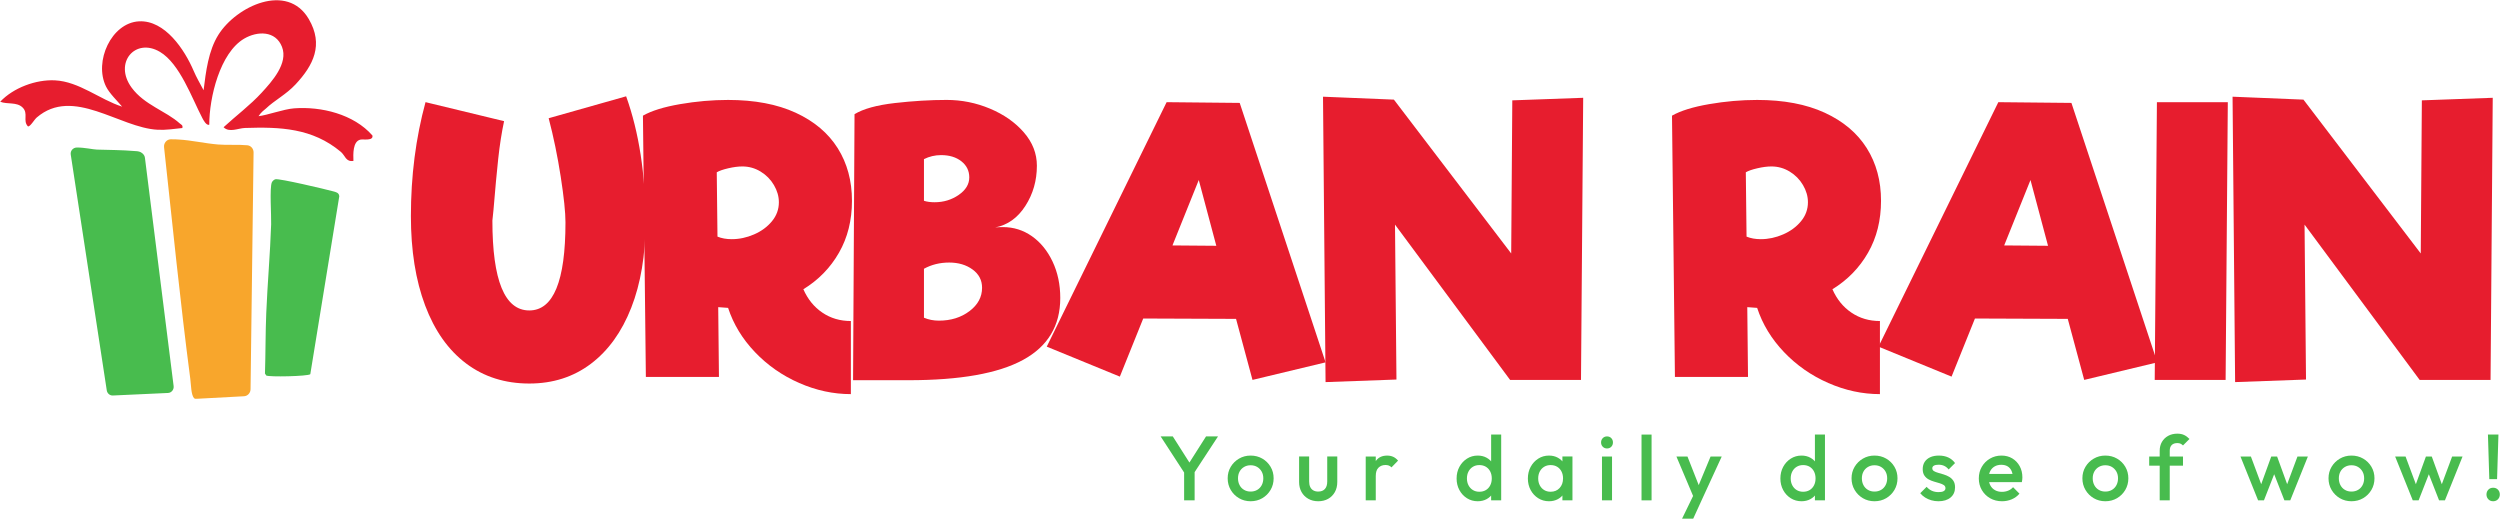 <svg xmlns="http://www.w3.org/2000/svg" fill="none" viewBox="0 0 512 107" height="107" width="512">
<g clip-path="url(#clip0_130_11)">
<path fill="#E71D2E" d="M95.453 74.431C91.81 71.688 89.017 67.733 87.07 62.569C85.125 57.404 84.152 51.305 84.152 44.27C84.152 36.038 85.149 28.254 87.146 20.92L103.237 24.812C102.736 27.158 102.338 29.714 102.038 32.483C101.74 35.252 101.414 38.758 101.066 42.998L100.842 45.168C100.842 57.442 103.36 63.579 108.399 63.579C113.34 63.579 115.81 57.568 115.81 45.542C115.81 43.498 115.484 40.378 114.837 36.187C114.187 31.996 113.364 28.006 112.367 24.213L128.232 19.723C130.876 27.108 132.2 35.715 132.2 45.542C132.2 52.229 131.226 58.054 129.281 63.018C127.335 67.983 124.577 71.811 121.011 74.505C117.442 77.2 113.239 78.547 108.399 78.547C103.41 78.547 99.094 77.176 95.453 74.431Z"></path>
<path fill="#E71D2E" d="M146.94 48.459C147.788 48.809 148.761 48.983 149.86 48.983C151.405 48.983 152.927 48.66 154.424 48.01C155.921 47.362 157.143 46.464 158.092 45.316C159.039 44.169 159.514 42.872 159.514 41.424C159.514 40.226 159.178 39.055 158.504 37.906C157.83 36.76 156.919 35.837 155.772 35.137C154.624 34.44 153.377 34.089 152.03 34.089C151.181 34.089 150.22 34.215 149.149 34.464C148.075 34.714 147.289 34.987 146.792 35.287L146.94 48.459ZM168.42 64.025C170.115 65.174 172.061 65.747 174.257 65.747V80.715C170.666 80.715 167.134 79.954 163.668 78.432C160.199 76.912 157.181 74.802 154.611 72.108C152.042 69.414 150.208 66.397 149.112 63.053L147.091 62.903L147.241 77.197H132.273L131.674 23.687C133.419 22.69 135.951 21.904 139.269 21.329C142.587 20.757 145.867 20.468 149.112 20.468C154.549 20.468 159.164 21.343 162.957 23.088C166.748 24.835 169.618 27.255 171.564 30.347C173.508 33.442 174.482 37.034 174.482 41.124C174.482 45.117 173.596 48.66 171.824 51.752C170.053 54.846 167.621 57.341 164.527 59.236C165.427 61.283 166.723 62.879 168.42 64.025Z"></path>
<path fill="#E71D2E" d="M198.546 63.722C200.266 62.426 201.128 60.83 201.128 58.933C201.128 57.387 200.478 56.14 199.182 55.191C197.883 54.244 196.287 53.769 194.392 53.769C192.495 53.769 190.773 54.194 189.227 55.041V65.07C190.175 65.47 191.198 65.668 192.296 65.668C194.74 65.668 196.824 65.021 198.546 63.722ZM196.898 33.038C195.825 32.191 194.441 31.766 192.745 31.766C191.497 31.766 190.324 32.041 189.227 32.589V41.121C189.827 41.322 190.549 41.42 191.398 41.42C193.243 41.42 194.89 40.922 196.337 39.923C197.783 38.927 198.508 37.729 198.508 36.331C198.508 34.984 197.971 33.887 196.898 33.038ZM205.393 46.509C207.587 46.509 209.571 47.134 211.343 48.38C213.113 49.629 214.524 51.363 215.572 53.582C216.619 55.803 217.143 58.285 217.143 61.028C217.143 66.716 214.599 70.945 209.51 73.714C204.421 76.483 196.611 77.867 186.085 77.867H174.709L175.007 23.384C176.805 22.287 179.56 21.526 183.278 21.101C186.994 20.678 190.524 20.465 193.868 20.465C196.96 20.465 199.93 21.064 202.774 22.261C205.618 23.458 207.924 25.081 209.697 27.126C211.467 29.172 212.354 31.443 212.354 33.936C212.354 36.981 211.568 39.725 209.995 42.169C208.424 44.614 206.366 46.086 203.821 46.584C204.17 46.535 204.694 46.509 205.393 46.509Z"></path>
<path fill="#E71D2E" d="M249.1 50.338L245.508 36.867L240.119 50.264L249.1 50.338ZM253.142 65.306L234.132 65.231L229.343 77.131L214.375 70.994L238.923 20.926L253.891 21.076L271.478 74.212L256.51 77.805L253.142 65.306Z"></path>
<path fill="#E71D2E" d="M324.237 20.028L323.788 77.805H309.269L285.695 45.998L285.994 77.73L271.475 78.254L270.951 19.804L285.47 20.402L309.494 51.91L309.718 20.552L324.237 20.028Z"></path>
<path fill="#E71D2E" d="M357.693 48.459C358.54 48.809 359.513 48.983 360.612 48.983C362.157 48.983 363.68 48.66 365.177 48.01C366.674 47.362 367.895 46.464 368.844 45.316C369.791 44.169 370.266 42.872 370.266 41.424C370.266 40.226 369.93 39.055 369.256 37.906C368.582 36.76 367.671 35.837 366.524 35.137C365.376 34.44 364.129 34.089 362.782 34.089C361.933 34.089 360.972 34.215 359.901 34.464C358.827 34.714 358.041 34.987 357.543 35.287L357.693 48.459ZM379.172 64.025C380.867 65.174 382.813 65.747 385.01 65.747V80.715C381.417 80.715 377.886 79.954 374.42 78.432C370.951 76.912 367.933 74.802 365.364 72.108C362.794 69.414 360.96 66.397 359.864 63.053L357.843 62.903L357.993 77.197H343.025L342.426 23.687C344.171 22.69 346.703 21.904 350.022 21.329C353.339 20.757 356.619 20.468 359.864 20.468C365.301 20.468 369.916 21.343 373.709 23.088C377.5 24.835 380.37 27.255 382.316 30.347C384.261 33.442 385.234 37.034 385.234 41.124C385.234 45.117 384.347 48.66 382.578 51.752C380.805 54.846 378.373 57.341 375.281 59.236C376.179 61.283 377.475 62.879 379.172 64.025Z"></path>
<path fill="#E71D2E" d="M419.437 50.338L415.844 36.867L410.456 50.264L419.437 50.338ZM423.478 65.306L404.469 65.231L399.679 77.131L384.711 70.994L409.258 20.926L424.227 21.076L441.814 74.212L426.846 77.805L423.478 65.306Z"></path>
<path fill="#E71D2E" d="M441.736 20.926H456.255L455.806 77.805H441.287L441.736 20.926Z"></path>
<path fill="#E71D2E" d="M510.513 20.028L510.066 77.805H495.545L471.971 45.998L472.271 77.73L457.751 78.254L457.229 19.804L471.746 20.402L495.771 51.91L495.996 20.552L510.513 20.028Z"></path>
<path fill="#F8A62C" d="M51.932 31.227L51.313 79.71C51.303 80.481 50.718 81.112 49.976 81.152L40.398 81.666C40.169 81.678 39.885 81.708 39.731 81.531C39.121 80.825 39.135 78.841 38.967 77.555C36.907 61.811 35.328 45.978 33.599 30.153C33.508 29.318 34.112 28.572 34.922 28.528C35.544 28.493 36.205 28.554 36.553 28.573C39.122 28.709 42.025 29.378 44.651 29.592C46.632 29.753 48.658 29.567 50.651 29.75C51.385 29.818 51.942 30.464 51.932 31.227Z"></path>
<path fill="#48BC4E" d="M34.415 80.479L23.111 80.999C22.816 81.013 22.527 80.914 22.298 80.722C22.066 80.526 21.912 80.249 21.865 79.944L14.488 31.655C14.367 30.861 14.987 30.211 15.762 30.21C17.319 30.207 19.034 30.608 19.842 30.636C22.791 30.742 24.386 30.672 28.083 30.968C28.643 31.013 29.104 31.262 29.432 31.684C29.569 31.86 29.653 32.075 29.681 32.299L35.559 79.065C35.65 79.793 35.122 80.446 34.415 80.479Z"></path>
<path fill="#E71D2E" d="M60.526 17.286C58.558 19.393 56.282 20.491 54.438 22.247C54.125 22.546 53.547 22.867 52.948 23.791C54.69 23.615 58.074 22.352 60.222 22.189C65.765 21.77 72.424 23.363 76.272 27.745C76.513 28.894 74.423 28.474 73.849 28.587C72.217 28.91 72.337 31.608 72.381 32.953C70.812 33.208 70.704 31.855 69.796 31.094C63.976 26.221 57.372 25.968 50.148 26.21C48.784 26.256 46.948 27.222 45.788 26.055C48.33 23.717 51.232 21.548 53.576 18.997C55.692 16.694 59.07 12.968 57.752 9.598C56.433 6.227 52.689 6.347 50.02 7.905C45.048 10.805 42.842 20.015 42.86 25.549C42.246 25.743 41.651 24.582 41.436 24.172C39.295 20.096 36.842 13.052 32.758 10.624C27.727 7.633 23.196 12.852 26.974 17.971C29.583 21.507 33.986 22.728 36.806 25.272C37.138 25.571 37.489 25.592 37.345 26.222C35.643 26.393 34.041 26.659 32.305 26.574C24.457 26.186 14.982 17.667 7.527 24.062C6.997 24.517 6.191 25.989 5.722 25.885C4.603 24.71 5.89 23.22 4.605 21.994C3.393 20.836 1.503 21.414 0.041 20.835C2.744 17.955 7.393 16.261 11.244 16.453C16.219 16.7 20.406 20.368 25.018 21.845C24.008 20.645 22.403 19.121 21.709 17.712C19.195 12.595 22.816 4.661 28.471 4.37C33.778 4.098 37.801 10.146 39.678 14.552C40.222 15.829 40.903 16.983 41.696 18.479C42.168 14.667 42.675 10.393 44.727 7.125C48.409 1.264 58.825 -3.654 63.24 3.906C66.316 9.172 64.178 13.377 60.526 17.286Z"></path>
<path fill="#48BC4E" d="M63.55 76.631C63.134 77.072 55 77.243 54.524 76.899L54.266 76.495C54.397 72.37 54.359 68.198 54.531 64.076C54.784 58.039 55.329 51.951 55.531 45.931C55.59 44.19 55.183 38.399 55.679 37.337C55.804 37.07 56.123 36.785 56.4 36.71C57.152 36.507 66.675 38.752 68.185 39.171C68.776 39.334 69.434 39.439 69.484 40.203L63.55 76.631Z"></path>
<path fill="#48BC4E" d="M242.508 102.473V95.887H244.659V102.473H242.508ZM242.807 97.234L237.699 89.376H240.188L244.173 95.644H243.013L246.998 89.376H249.449L244.304 97.234H242.807Z"></path>
<path fill="#48BC4E" d="M256.124 100.673C256.635 100.673 257.088 100.558 257.481 100.327C257.874 100.097 258.18 99.775 258.398 99.363C258.616 98.952 258.725 98.484 258.725 97.96C258.725 97.436 258.612 96.975 258.388 96.576C258.163 96.176 257.858 95.862 257.471 95.631C257.084 95.4 256.635 95.284 256.124 95.284C255.625 95.284 255.18 95.4 254.787 95.631C254.394 95.862 254.087 96.176 253.87 96.576C253.652 96.975 253.542 97.436 253.542 97.96C253.542 98.484 253.652 98.952 253.87 99.363C254.087 99.775 254.394 100.097 254.787 100.327C255.18 100.558 255.625 100.673 256.124 100.673ZM256.124 102.656C255.251 102.656 254.459 102.448 253.748 102.03C253.037 101.612 252.473 101.047 252.055 100.336C251.636 99.625 251.428 98.833 251.428 97.96C251.428 97.088 251.636 96.302 252.055 95.603C252.473 94.904 253.037 94.347 253.748 93.929C254.459 93.511 255.251 93.301 256.124 93.301C257.01 93.301 257.808 93.507 258.519 93.919C259.23 94.33 259.794 94.889 260.213 95.594C260.631 96.299 260.839 97.088 260.839 97.96C260.839 98.833 260.631 99.625 260.213 100.336C259.794 101.047 259.23 101.612 258.519 102.03C257.808 102.448 257.01 102.656 256.124 102.656Z"></path>
<path fill="#48BC4E" d="M269.965 102.656C269.204 102.656 268.528 102.488 267.936 102.151C267.343 101.814 266.882 101.35 266.551 100.758C266.221 100.165 266.055 99.483 266.055 98.708V93.488H268.113V98.615C268.113 99.053 268.185 99.423 268.329 99.729C268.472 100.034 268.684 100.269 268.965 100.43C269.245 100.592 269.578 100.673 269.965 100.673C270.564 100.673 271.023 100.496 271.341 100.14C271.659 99.785 271.817 99.277 271.817 98.615V93.488H273.875V98.708C273.875 99.494 273.711 100.184 273.38 100.777C273.05 101.369 272.591 101.831 272.004 102.161C271.418 102.492 270.738 102.656 269.965 102.656Z"></path>
<path fill="#48BC4E" d="M281.757 97.477L281.046 97.122C281.046 95.988 281.3 95.067 281.805 94.362C282.31 93.658 283.073 93.305 284.096 93.305C284.545 93.305 284.951 93.387 285.312 93.548C285.674 93.71 286.011 93.972 286.323 94.334L284.975 95.718C284.813 95.544 284.632 95.419 284.433 95.344C284.233 95.269 284.003 95.232 283.741 95.232C283.167 95.232 282.693 95.413 282.319 95.775C281.944 96.136 281.757 96.704 281.757 97.477ZM279.699 102.473V93.492H281.757V102.473H279.699Z"></path>
<path fill="#48BC4E" d="M307.443 102.469H305.385V100.056L305.74 97.867L305.385 95.696V88.998H307.443V102.469ZM302.971 100.71C303.483 100.71 303.928 100.596 304.31 100.365C304.69 100.134 304.986 99.812 305.198 99.401C305.41 98.989 305.516 98.515 305.516 97.979C305.516 97.442 305.41 96.968 305.198 96.557C304.986 96.145 304.69 95.825 304.31 95.594C303.928 95.363 303.483 95.247 302.971 95.247C302.472 95.247 302.033 95.363 301.653 95.594C301.272 95.825 300.973 96.145 300.755 96.557C300.536 96.968 300.427 97.442 300.427 97.979C300.427 98.515 300.536 98.989 300.755 99.401C300.973 99.812 301.272 100.134 301.653 100.365C302.033 100.596 302.472 100.71 302.971 100.71ZM302.635 102.656C301.824 102.656 301.092 102.45 300.437 102.039C299.782 101.627 299.264 101.07 298.884 100.365C298.502 99.66 298.312 98.871 298.312 97.998C298.312 97.112 298.502 96.317 298.884 95.613C299.264 94.908 299.782 94.347 300.437 93.929C301.092 93.511 301.824 93.301 302.635 93.301C303.321 93.301 303.928 93.448 304.459 93.742C304.988 94.035 305.41 94.436 305.722 94.948C306.034 95.46 306.189 96.039 306.189 96.688V99.27C306.189 99.918 306.036 100.498 305.732 101.01C305.425 101.522 305.004 101.924 304.468 102.217C303.932 102.51 303.321 102.656 302.635 102.656Z"></path>
<path fill="#48BC4E" d="M319.981 102.469V100.056L320.336 97.867L319.981 95.696V93.488H322.039V102.469H319.981ZM317.567 100.71C318.328 100.71 318.943 100.456 319.411 99.943C319.878 99.432 320.112 98.777 320.112 97.979C320.112 97.442 320.006 96.968 319.793 96.557C319.581 96.145 319.286 95.825 318.905 95.594C318.525 95.363 318.078 95.247 317.567 95.247C317.068 95.247 316.629 95.363 316.249 95.594C315.868 95.825 315.569 96.145 315.35 96.557C315.132 96.968 315.022 97.442 315.022 97.979C315.022 98.515 315.132 98.989 315.35 99.401C315.569 99.812 315.868 100.134 316.249 100.365C316.629 100.596 317.068 100.71 317.567 100.71ZM317.23 102.656C316.419 102.656 315.687 102.45 315.032 102.039C314.378 101.627 313.86 101.07 313.479 100.365C313.099 99.66 312.908 98.871 312.908 97.998C312.908 97.112 313.099 96.317 313.479 95.613C313.86 94.908 314.378 94.347 315.032 93.929C315.687 93.511 316.419 93.301 317.23 93.301C317.916 93.301 318.525 93.448 319.055 93.742C319.585 94.035 320.006 94.436 320.317 94.948C320.629 95.46 320.785 96.039 320.785 96.688V99.27C320.785 99.918 320.633 100.498 320.327 101.01C320.022 101.522 319.6 101.924 319.064 102.217C318.527 102.51 317.916 102.656 317.23 102.656Z"></path>
<path fill="#48BC4E" d="M328.086 102.473V93.492H330.144V102.473H328.086ZM329.115 91.845C328.765 91.845 328.476 91.727 328.245 91.49C328.014 91.254 327.898 90.96 327.898 90.611C327.898 90.263 328.014 89.968 328.245 89.731C328.476 89.494 328.765 89.376 329.115 89.376C329.476 89.376 329.769 89.494 329.994 89.731C330.218 89.968 330.331 90.263 330.331 90.611C330.331 90.96 330.218 91.254 329.994 91.49C329.769 91.727 329.476 91.845 329.115 91.845Z"></path>
<path fill="#48BC4E" d="M336.184 102.473V89.001H338.242V102.473H336.184Z"></path>
<path fill="#48BC4E" d="M344.49 106.219L347.278 100.475L348.438 102.57L346.773 106.219H344.49ZM347.166 102.57L343.33 93.496H345.594L348.213 100.157H347.559L350.328 93.496H352.61L348.438 102.57H347.166Z"></path>
<path fill="#48BC4E" d="M373.754 102.469H371.695V100.056L372.051 97.867L371.695 95.696V88.998H373.754V102.469ZM369.282 100.71C369.793 100.71 370.24 100.596 370.62 100.365C371.001 100.134 371.296 99.812 371.508 99.401C371.72 98.989 371.826 98.515 371.826 97.979C371.826 97.442 371.72 96.968 371.508 96.557C371.296 96.145 371.001 95.825 370.62 95.594C370.24 95.363 369.793 95.247 369.282 95.247C368.783 95.247 368.344 95.363 367.963 95.594C367.583 95.825 367.282 96.145 367.065 96.557C366.847 96.968 366.737 97.442 366.737 97.979C366.737 98.515 366.847 98.989 367.065 99.401C367.282 99.812 367.583 100.134 367.963 100.365C368.344 100.596 368.783 100.71 369.282 100.71ZM368.945 102.656C368.134 102.656 367.402 102.45 366.747 102.039C366.092 101.627 365.575 101.07 365.194 100.365C364.814 99.66 364.623 98.871 364.623 97.998C364.623 97.112 364.814 96.317 365.194 95.613C365.575 94.908 366.092 94.347 366.747 93.929C367.402 93.511 368.134 93.301 368.945 93.301C369.631 93.301 370.24 93.448 370.77 93.742C371.3 94.035 371.72 94.436 372.032 94.948C372.344 95.46 372.5 96.039 372.5 96.688V99.27C372.5 99.918 372.348 100.498 372.042 101.01C371.737 101.522 371.315 101.924 370.779 102.217C370.242 102.51 369.631 102.656 368.945 102.656Z"></path>
<path fill="#48BC4E" d="M383.893 100.673C384.405 100.673 384.858 100.558 385.251 100.327C385.644 100.097 385.949 99.775 386.167 99.363C386.386 98.952 386.494 98.484 386.494 97.96C386.494 97.436 386.382 96.975 386.157 96.576C385.933 96.176 385.627 95.862 385.241 95.631C384.854 95.4 384.405 95.284 383.893 95.284C383.395 95.284 382.949 95.4 382.556 95.631C382.163 95.862 381.857 96.176 381.64 96.576C381.421 96.975 381.311 97.436 381.311 97.96C381.311 98.484 381.421 98.952 381.64 99.363C381.857 99.775 382.163 100.097 382.556 100.327C382.949 100.558 383.395 100.673 383.893 100.673ZM383.893 102.656C383.02 102.656 382.228 102.448 381.517 102.03C380.806 101.612 380.243 101.047 379.825 100.336C379.407 99.625 379.197 98.833 379.197 97.96C379.197 97.088 379.407 96.302 379.825 95.603C380.243 94.904 380.806 94.347 381.517 93.929C382.228 93.511 383.02 93.301 383.893 93.301C384.779 93.301 385.577 93.507 386.288 93.919C386.999 94.33 387.563 94.889 387.982 95.594C388.4 96.299 388.608 97.088 388.608 97.96C388.608 98.833 388.4 99.625 387.982 100.336C387.563 101.047 386.999 101.612 386.288 102.03C385.577 102.448 384.779 102.656 383.893 102.656Z"></path>
<path fill="#48BC4E" d="M396.989 102.656C396.49 102.656 396.01 102.591 395.548 102.46C395.087 102.329 394.663 102.142 394.276 101.899C393.889 101.656 393.553 101.359 393.266 101.01L394.575 99.7C394.887 100.062 395.246 100.334 395.652 100.515C396.057 100.695 396.515 100.785 397.026 100.785C397.488 100.785 397.837 100.717 398.074 100.579C398.311 100.442 398.43 100.243 398.43 99.981C398.43 99.707 398.317 99.494 398.093 99.345C397.868 99.195 397.579 99.068 397.223 98.962C396.868 98.856 396.494 98.746 396.101 98.634C395.708 98.521 395.334 98.369 394.978 98.176C394.623 97.983 394.332 97.717 394.108 97.38C393.883 97.043 393.771 96.607 393.771 96.07C393.771 95.498 393.906 95.004 394.174 94.592C394.442 94.181 394.822 93.862 395.315 93.638C395.808 93.413 396.396 93.301 397.082 93.301C397.806 93.301 398.446 93.43 399.001 93.685C399.555 93.941 400.02 94.324 400.394 94.835L399.084 96.145C398.823 95.821 398.523 95.578 398.186 95.415C397.85 95.255 397.463 95.172 397.026 95.172C396.615 95.172 396.297 95.236 396.072 95.359C395.848 95.484 395.735 95.665 395.735 95.902C395.735 96.153 395.848 96.345 396.072 96.482C396.297 96.62 396.587 96.738 396.943 96.837C397.298 96.939 397.672 97.047 398.065 97.165C398.458 97.284 398.832 97.446 399.188 97.652C399.543 97.858 399.833 98.132 400.057 98.475C400.282 98.818 400.394 99.263 400.394 99.812C400.394 100.685 400.089 101.378 399.477 101.889C398.866 102.401 398.037 102.656 396.989 102.656Z"></path>
<path fill="#48BC4E" d="M410.012 102.656C409.114 102.656 408.307 102.454 407.59 102.049C406.873 101.643 406.305 101.085 405.887 100.374C405.469 99.663 405.26 98.866 405.26 97.979C405.26 97.093 405.466 96.299 405.877 95.594C406.289 94.889 406.848 94.33 407.552 93.919C408.256 93.507 409.039 93.301 409.9 93.301C410.736 93.301 411.475 93.496 412.118 93.881C412.76 94.268 413.265 94.798 413.633 95.472C414.001 96.145 414.184 96.912 414.184 97.773C414.184 97.923 414.176 98.076 414.157 98.232C414.138 98.388 414.11 98.559 414.072 98.746H406.7V97.062H413.006L412.239 97.736C412.214 97.187 412.108 96.725 411.921 96.351C411.733 95.977 411.469 95.69 411.126 95.49C410.782 95.291 410.361 95.191 409.862 95.191C409.339 95.191 408.883 95.303 408.497 95.528C408.11 95.752 407.811 96.068 407.599 96.473C407.386 96.879 407.28 97.361 407.28 97.923C407.28 98.484 407.393 98.978 407.617 99.401C407.842 99.825 408.16 100.153 408.571 100.384C408.983 100.614 409.457 100.729 409.993 100.729C410.455 100.729 410.883 100.648 411.276 100.486C411.669 100.325 412.002 100.087 412.276 99.775L413.586 101.103C413.149 101.616 412.619 102.001 411.995 102.263C411.372 102.525 410.711 102.656 410.012 102.656Z"></path>
<path fill="#48BC4E" d="M431.171 100.673C431.682 100.673 432.135 100.558 432.528 100.327C432.921 100.097 433.226 99.775 433.445 99.363C433.662 98.952 433.772 98.484 433.772 97.96C433.772 97.436 433.659 96.975 433.435 96.576C433.21 96.176 432.905 95.862 432.518 95.631C432.131 95.4 431.682 95.284 431.171 95.284C430.672 95.284 430.227 95.4 429.834 95.631C429.441 95.862 429.135 96.176 428.917 96.576C428.699 96.975 428.589 97.436 428.589 97.96C428.589 98.484 428.699 98.952 428.917 99.363C429.135 99.775 429.441 100.097 429.834 100.327C430.227 100.558 430.672 100.673 431.171 100.673ZM431.171 102.656C430.298 102.656 429.506 102.448 428.795 102.03C428.084 101.612 427.52 101.047 427.102 100.336C426.683 99.625 426.475 98.833 426.475 97.96C426.475 97.088 426.683 96.302 427.102 95.603C427.52 94.904 428.084 94.347 428.795 93.929C429.506 93.511 430.298 93.301 431.171 93.301C432.056 93.301 432.855 93.507 433.566 93.919C434.277 94.33 434.842 94.889 435.26 95.594C435.677 96.299 435.886 97.088 435.886 97.96C435.886 98.833 435.677 99.625 435.26 100.336C434.842 101.047 434.277 101.612 433.566 102.03C432.855 102.448 432.056 102.656 431.171 102.656Z"></path>
<path fill="#48BC4E" d="M442.306 102.473V92.313C442.306 91.628 442.459 91.022 442.765 90.498C443.071 89.974 443.495 89.563 444.037 89.263C444.58 88.964 445.206 88.814 445.917 88.814C446.466 88.814 446.934 88.908 447.32 89.095C447.707 89.282 448.069 89.552 448.405 89.9L447.077 91.228C446.927 91.078 446.765 90.96 446.591 90.872C446.416 90.786 446.191 90.742 445.917 90.742C445.418 90.742 445.035 90.876 444.767 91.144C444.499 91.412 444.364 91.797 444.364 92.294V102.473H442.306ZM440.154 95.363V93.492H447.077V95.363H440.154Z"></path>
<path fill="#48BC4E" d="M462.459 102.473L458.848 93.492H460.981L463.413 100.022L462.777 100.04L465.153 93.492H466.35L468.727 100.04L468.09 100.022L470.523 93.492H472.656L469.045 102.473H467.847L465.415 96.261H466.088L463.656 102.473H462.459Z"></path>
<path fill="#48BC4E" d="M481.577 100.673C482.088 100.673 482.541 100.558 482.934 100.327C483.327 100.097 483.633 99.775 483.851 99.363C484.069 98.952 484.178 98.484 484.178 97.96C484.178 97.436 484.066 96.975 483.841 96.576C483.616 96.176 483.311 95.862 482.924 95.631C482.538 95.4 482.088 95.284 481.577 95.284C481.078 95.284 480.633 95.4 480.24 95.631C479.847 95.862 479.54 96.176 479.323 96.576C479.105 96.975 478.995 97.436 478.995 97.96C478.995 98.484 479.105 98.952 479.323 99.363C479.54 99.775 479.847 100.097 480.24 100.327C480.633 100.558 481.078 100.673 481.577 100.673ZM481.577 102.656C480.704 102.656 479.912 102.448 479.201 102.03C478.49 101.612 477.926 101.047 477.508 100.336C477.09 99.625 476.881 98.833 476.881 97.96C476.881 97.088 477.09 96.302 477.508 95.603C477.926 94.904 478.49 94.347 479.201 93.929C479.912 93.511 480.704 93.301 481.577 93.301C482.463 93.301 483.261 93.507 483.972 93.919C484.683 94.33 485.247 94.889 485.666 95.594C486.084 96.299 486.292 97.088 486.292 97.96C486.292 98.833 486.084 99.625 485.666 100.336C485.247 101.047 484.683 101.612 483.972 102.03C483.261 102.448 482.463 102.656 481.577 102.656Z"></path>
<path fill="#48BC4E" d="M494.134 102.473L490.523 93.492H492.656L495.089 100.022L494.453 100.04L496.829 93.492H498.026L500.402 100.04L499.766 100.022L502.198 93.492H504.331L500.72 102.473H499.523L497.091 96.261H497.764L495.332 102.473H494.134Z"></path>
<path fill="#48BC4E" d="M509.81 98.128L509.53 88.998H511.681L511.401 98.128H509.81ZM510.596 102.656C510.197 102.656 509.87 102.523 509.615 102.255C509.359 101.986 509.23 101.658 509.23 101.272C509.23 100.873 509.359 100.542 509.615 100.28C509.87 100.018 510.197 99.887 510.596 99.887C510.995 99.887 511.324 100.018 511.579 100.28C511.835 100.542 511.962 100.873 511.962 101.272C511.962 101.658 511.835 101.986 511.579 102.255C511.324 102.523 510.995 102.656 510.596 102.656Z"></path>
</g>
<defs>
<clipPath id="clip0_130_11">
<rect fill="white" height="106.273" width="512"></rect>
</clipPath>
</defs>
</svg>
